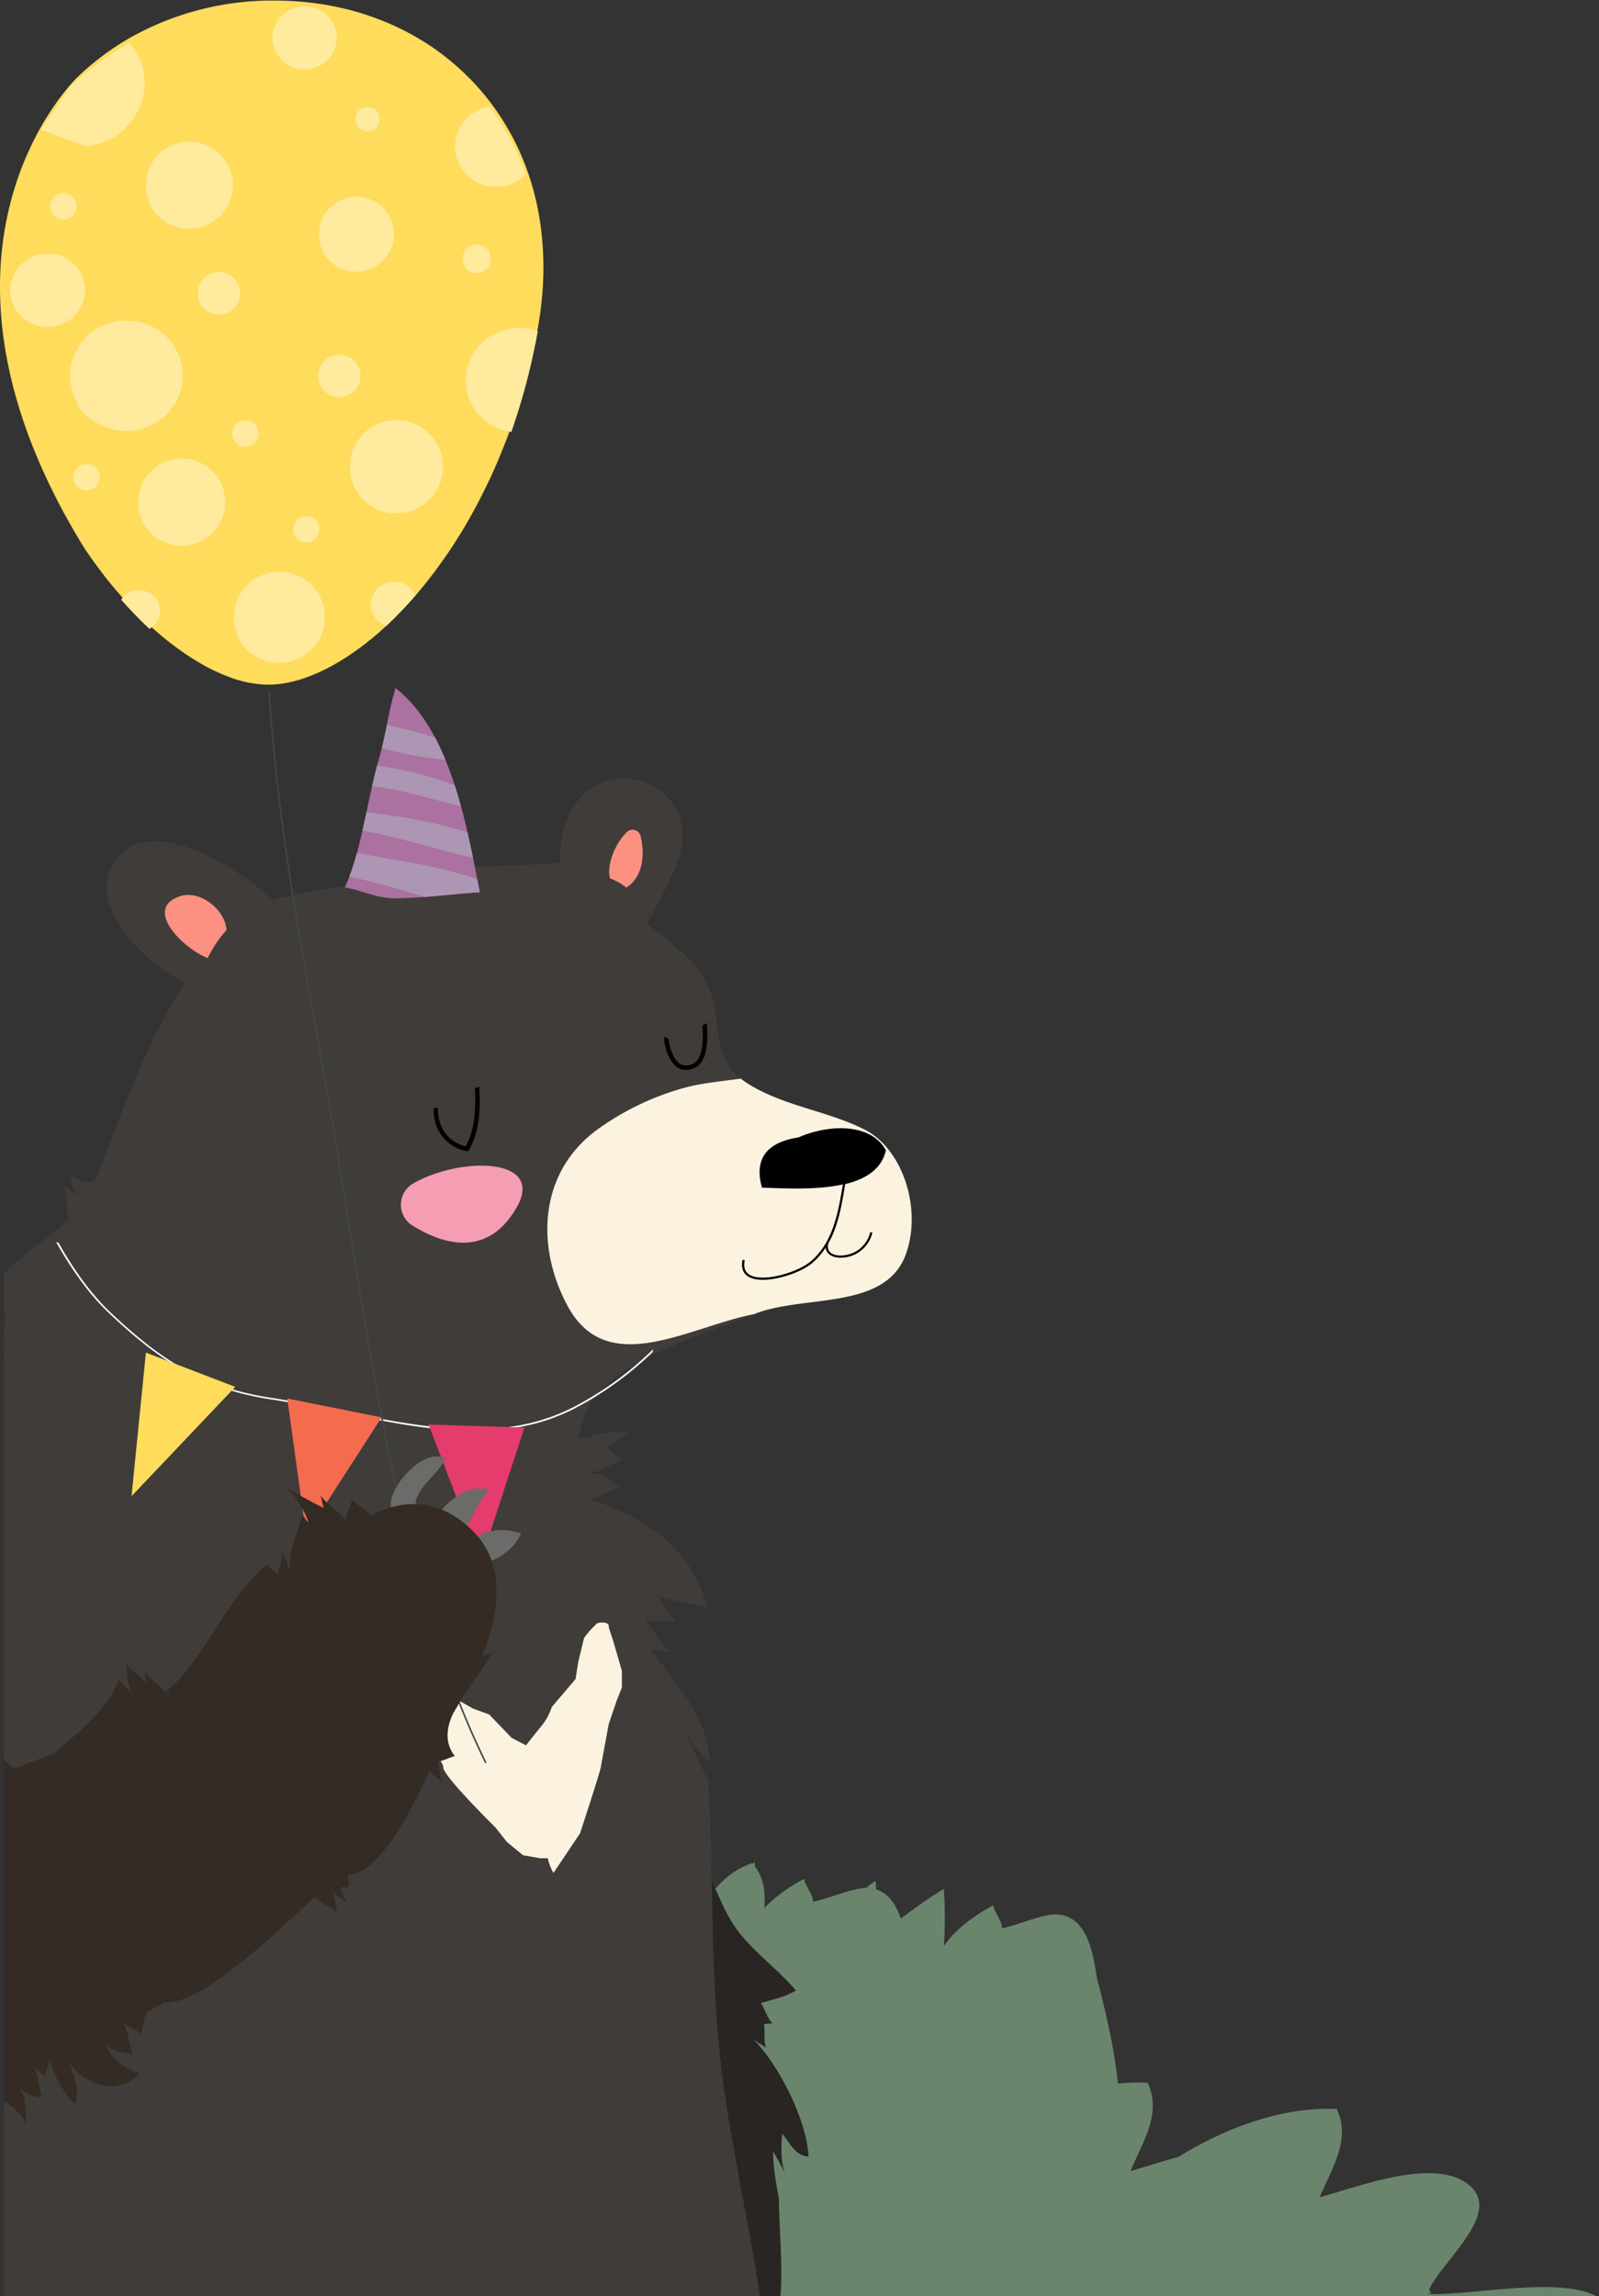 <svg xmlns="http://www.w3.org/2000/svg" viewBox="0 0 634 910" width="634" height="910"><rect x="0" y="0" width="634" height="910" fill="#333333" stroke="none"/><defs><style>.cls-1{fill:#6a856b;}.cls-2{fill:#282523;}.cls-3{fill:#3f3c3a;}.cls-4{fill:#fc9181;}.cls-5{fill:#fbf3df;}.cls-6{fill:#f59db2;}.cls-7{fill:#ab71a0;}.cls-8{fill:#ac96b3;}.cls-9{fill:#fff;}.cls-10{fill:#ffdc5c;}.cls-11{fill:#f46b4f;}.cls-12{fill:#e43c6c;}.cls-13{fill:#ffea9d;}.cls-14{fill:#3e484a;}.cls-15{fill:#6b6b6a;}.cls-16{fill:#332b24;}</style></defs><g id="menu01"><path id="草後" class="cls-1" d="M154.49,909h79.87l-.46,1H633c-.51-.25-1-.5-1.58-.74-15.45-6.62-47.57.31-65.45-.08L566,909h1.4c-.22-.55-.47-1.09-.75-1.63,5.41-11.65,29.34-30.43,15.78-41.47s-42.81.39-59.18,4.91c4.89-11.75,12.49-22.74,6.77-35-22.14-1-44.64,7.82-62.82,19-7,1.92-13.65,4.11-18.94,5.57,4.89-11.75,12.48-22.74,6.77-35a81.33,81.33,0,0,0-11.78.36c-1.45-14.2-4.78-28.21-8.11-41-1.21-4.62-2-25-15.63-26-6.2-.45-16.65,4.59-22.24,5.41.11-3.07-3.21-6.42-3.42-9.05-8.66,4.53-15.78,10.4-19.61,16.17a170.55,170.55,0,0,0,0-22.72,192,192,0,0,0-17.06,11.85c-1.73-5.12-4.62-10-9.8-11.61,0-1.15-.11-2.29-.22-3.43-1.21.82-2.47,1.8-3.78,2.86-6.28.16-15.82,4.66-21.08,5.43.11-3.07-3.21-6.42-3.41-9.05a61.55,61.55,0,0,0-15.82,11.51c.32-5.72.06-11.62-3.74-16.36,0-.57,0-1.14-.08-1.7l-.93.55-.2-.21c-8.17,2.92-11.56,7.1-15.79,11.4-3.07,2.27-6.19,4.51-9.59,6.66-.61-7.06.11-14.45-.57-21.59-7.35,5-16.24,15.49-28.59,16.64-.56-5.14,0-10.4-.63-15.55-8.14,5-14.78,12.25-15.44,18.65.12-8.45,3-19.31-4.39-26.71-8.86,3.17-12.1,7.82-16.88,12.49C191,755.17,175,771.73,166.83,787.84c-11.06,21.84-1.68,44.5.12,66.6.76,9.31,5.55,24.46-2.36,32.79Z"/><g id="熊"><path class="cls-2" d="M308.85,871.3c-1.18-6.22-2.38-12.57-2.29-18.71,1.24,2.47,3.58,5.95,4.69,9.11-1.72-5.17-1.55-10.75-1.13-16.16,3.4,4.23,5.21,8.77,10.47,9.13-.69-14.66-12-36.79-22.22-46.83,1.61,1.58,3.89,2.49,5.42,3.67-1.18-2.74-.29-6.43-.87-9.33,1.15-.22,2.17-.14,3.33-.35-1.92-1.75-3.28-6.26-4.56-8,4.79-1.47,9.75-2.47,13.89-5-6.8-8-15.64-14.38-22.2-22.53-7.65-9.51-10.16-21.72-17-31.52l-4.93-1.41c10.8,13.68,8.24,49.63,9.76,63.58,2.52,23.11,2.54,46,5.73,69.23,1.75,12.66-.25,30.87,3.2,43.79h19.31C310.48,897,308.8,881.72,308.85,871.3Z"/><path class="cls-3" d="M292.9,862.33c-.32-1.8-.65-3.6-1-5.4-2.65-14.8-5.2-29.65-6.69-44.62-3.35-33.69-2.44-67.61-4.12-101.4-.1-1.78-.2-3.56-.31-5.35q-3.9-8.05-7.77-16.12a31.26,31.26,0,0,0-.61-3.2c2,6.48,5.34,7.7,8.83,12.54.12-11.07-5.15-20.61-11.59-29.66-3.72-5.24-7.82-10.31-11.5-15.42,2.06.48,5.54.59,7.75,1-4.21-3.43-6.64-8.79-10.14-12.59,3.51.77,8.53-.26,12.4.74-3-2.71-5.11-7.73-7.53-10.2,6.38,1.67,13.39,3.13,19.69,4.1-6.55-24-24.38-35.1-46.32-42.62,4.17-.67,8-3.69,11.89-4.67-4.82-2.88-4.18-5-11.68-5.74,4.63-1,9-4,13.32-5.34-4.38-1.19-4.66-3.28-7.16-4.83,3.33-1.71,5.9-4.33,9.23-5.86-6.37-1-13.92,1.19-20.36,2.69a56.68,56.68,0,0,1,2.3-8.84c7.46-21.51,48.31-33,67.4-40.79,19.33-7.9,52.06-1.18,60.21-23.74,6.56-18.17-1.44-41.56-16.08-49.17s-31.52-9.26-46-18a30.77,30.77,0,0,1-3.43-2.41c-14.33-11.78-4.43-29.4-18-45-4.39-5.07-19.1-16.28-19.1-16.28s8-14.31,11.39-22.58c16.23-39.34-46.74-52.85-45.77-1.74-19,1.77-38.31.8-56.54,4.19-17.71,3.28-58.16,9.67-57.2,10.76-11.22-10.61-48.61-36.24-62.82-15.53-12.4,18.1,13.69,41.9,27.87,48.12-15.3,23.25-25,50.77-35.3,77.87l-.11-.08c-.19.11-2.88,3.37-10.55-1.6.71,2.62,1.33,5.57,2.78,8.07-1.44-.89-3-3.48-5.1-3.06,2.05,4.36.7,8.3,2.09,12.76-8.11,7-17.87,13.65-25.78,21.46v14.51a12.1,12.1,0,0,1,0,7.4v8.72c.7.16,1.4.29,2.1.4a14,14,0,0,1-2.1.1V910H301.31c-.06-.45-.12-.91-.19-1.36C298.93,893.12,295.67,877.76,292.9,862.33Z"/><path class="cls-4" d="M82.36,379.72a46.68,46.68,0,0,1,7.44-11.1c-.35-7.86-10.31-16.07-18.33-13.46C56.58,360,72.39,375.77,82.36,379.72Z"/><path class="cls-4" d="M248.55,329.74c-5.38,5.23-8,14.11-6.69,18.35a23.89,23.89,0,0,1,6.44,3.66c6.31-3.85,7.67-12.54,5.66-20.5A3.25,3.25,0,0,0,248.55,329.74Z"/><path class="cls-5" d="M359.17,497.06C351,519.62,318.29,512.9,299,520.8c-25.78,4.92-58.3,26-74-3.35-13.11-24.53-10.71-53.43,11.9-69.84a107.75,107.75,0,0,1,35-16.65c6.19-1.68,14.25-2.44,21.85-3.5a30.77,30.77,0,0,0,3.43,2.41c14.46,8.76,31.43,10.45,46,18S365.73,478.89,359.17,497.06Z"/><path d="M316.54,450.78c-9.49,1.44-18.33,6.15-14.41,19.91,7.76.16,21.16,1.13,32.07-1.3-1.24,7.44-2.53,15-5.8,21.51-.15.27-.28.53-.4.78a28,28,0,0,1-6.55,8.22c-5,4.28-18.92,8.51-24.27,5.29-1.85-1.12-2.48-3.06-1.88-5.79l-.86-.19c-.86,3.9.77,5.81,2.29,6.73,2.49,1.5,6.59,1.54,10.87.73,5.55-1.05,11.4-3.54,14.42-6.1a28.21,28.21,0,0,0,5.37-6.14,3.66,3.66,0,0,0,.61,1.82c1.21,1.8,4.13,2.57,7.43,2l.08,0a12.89,12.89,0,0,0,10.39-9.75l-.85-.2a12,12,0,0,1-9.71,9.09l-.06,0c-3,.54-5.54-.08-6.55-1.6a3.65,3.65,0,0,1,0-3.62c.17-.3.33-.61.49-.93.06-.1.12-.21.19-.31l0,0c3.21-6.58,4.48-14.2,5.72-21.67v0c8-1.95,14.47-5.85,16.12-13.42C345,444.66,328,445.71,316.54,450.78Z"/><path d="M188.29,431.15c.4,8,.15,16.31-3.61,23.16-6.92-1.57-11.4-7.74-11-15.2L172,439c-.5,8.6,4.85,15.66,13,17.17l.61.11.31-.53c4.35-7.47,4.59-16.48,4.14-25Z"/><path d="M278.56,406.31c.38,6.52,0,13.42-3.7,15.23-2.07,1-3.81,1-5.31,0-3.43-2.29-4.56-9.2-4.5-10.15a.79.79,0,0,1-.06.23l-1.6-.73c-.34.75.42,3.87.65,4.66a15.11,15.11,0,0,0,3.49,6.6,6.27,6.27,0,0,0,5.73,1.75,9.66,9.66,0,0,0,2.37-.81c4.76-2.33,5.14-10.21,4.65-17.57C279.71,405.81,279.14,406.07,278.56,406.31Z"/><path class="cls-6" d="M163.87,469a9.71,9.71,0,0,0-.38,16.66c11.12,6.95,29.45,13.59,41.34-7.09C216.37,458.5,182.54,458.31,163.87,469Z"/><path class="cls-5" d="M148.23,661.31l14.71,22.76,3,6.42s9.81,6.42,9.81,9.92,20.65,23.78,20.65,23.78L201,730l6.41,5.26,6.79,1.16h3a19,19,0,0,0,2.26,5.84L230,726.52s7.86-23.92,8.24-26.25,3.13-17.07,3.13-17.07L244.5,674l2.08-5.26v-6.56l-3.3-11.38L241.39,645c.38-2.91-4.52-1.75-4.52-1.75a37.68,37.68,0,0,0-5.28,5.84l-2.27,9.34-1.13,7-9.43,11.09a22.74,22.74,0,0,1-4.15,7.58l-3.77,4.67-2.26,2.92-5.66-2.92-9-9.34-6.41-2.33L180.29,673l-4.52-7.58-2.27-2.34-5.28-2.33-7.54,1.75-6.41,1.75a8.58,8.58,0,0,1-3.4-1.75A4,4,0,0,0,148.23,661.31Z"/><path class="cls-7" d="M190.24,353.58c-7.32.46-14.55,1.32-21.81,1.88-3.92.31-7.85.53-11.8.54-7.51,0-13.59-3.34-19.9-4.28.63-1.35,1.22-2.77,1.77-4.23,1.13-3,2.12-6.11,3-9.39.79-2.89,1.51-5.87,2.2-8.88.55-2.41,1.07-4.85,1.58-7.27.74-3.49,1.47-6.95,2.22-10.32.63-2.83,1.29-5.58,2-8.2.25-.91.5-1.81.75-2.68.41-1.4.78-2.81,1.13-4.22.75-3,1.37-6.14,2-9.21a148.83,148.83,0,0,1,3.44-14.63c6.47,5,11.58,11.88,15.7,19.67,1.49,2.82,2.85,5.76,4.09,8.78,1.36,3.28,2.58,6.67,3.7,10.1.88,2.71,1.69,5.46,2.44,8.21,1,3.51,1.84,7,2.63,10.49s1.5,6.8,2.17,10.08c.6,2.92,1.16,5.77,1.69,8.51C189.58,350.26,189.91,352,190.24,353.58Z"/><path class="cls-8" d="M176.61,301.14a158,158,0,0,1-25.22-4.61c.75-3,1.37-6.14,2-9.21a171.28,171.28,0,0,1,19.14,5C174,295.18,175.37,298.12,176.61,301.14Z"/><path class="cls-8" d="M182.75,319.45c-9.91-2.1-20.16-5.59-29.54-7.1-1.76-.29-3.68-.51-5.69-.72.63-2.83,1.29-5.58,2-8.2a141.6,141.6,0,0,1,30.8,7.81C181.19,314,182,316.7,182.75,319.45Z"/><path class="cls-8" d="M187.55,340c-14.5-3.35-29.14-8.25-43.83-10.8.55-2.41,1.07-4.85,1.58-7.27,13.47,1.55,27.65,3.79,40.08,8C186.17,333.36,186.88,336.74,187.55,340Z"/><path class="cls-8" d="M190.24,353.58c-7.32.46-14.55,1.32-21.81,1.88-10-2.9-20-6.09-29.93-8,1.13-3,2.12-6.11,3-9.39,15.62,3,32.76,5,47.72,10.43C189.58,350.26,189.91,352,190.24,353.58Z"/><path class="cls-9" d="M228.31,557.17a77,77,0,0,1-26.81,8.36,128.65,128.65,0,0,1-31.29-.27c-6.39-.74-12.84-1.8-19.27-3-5.44-1-10.88-2.13-16.28-3.23-6.8-1.4-13.76-2.82-20.65-4-2.35-.41-4.68-.8-7-1.15l-.3-.05a107.48,107.48,0,0,1-14.38-3.18,94.77,94.77,0,0,1-22.62-10c-9.11-5.53-17.42-12.51-26.1-20.74-7.36-7-14.19-16.4-20.45-27.46l-.86-.13c6.64,11.79,13.61,21.19,20.83,28,8.73,8.29,16.18,14.36,23.5,19.11,1.65,1.07,3.28,2.06,4.93,3a95.85,95.85,0,0,0,20.29,8.72,108.8,108.8,0,0,0,15.06,3.35c2.38.36,4.78.76,7.19,1.18,6.81,1.2,13.7,2.61,20.42,4,5.3,1.09,10.67,2.18,16,3.19q5.59,1,11.2,1.93c2.92.44,5.82.84,8.72,1.18,4.21.48,8.4.83,12.53,1a107.67,107.67,0,0,0,22.18-1.3,77,77,0,0,0,23.48-7.91,132.72,132.72,0,0,0,30.14-21.93l.17-1.11A131.78,131.78,0,0,1,228.31,557.17Z"/><polygon class="cls-10" points="52.15 592.95 57.85 536.04 93.28 549.63 52.15 592.95"/><polygon class="cls-11" points="121.37 608.15 113.9 554.23 151.29 561.71 121.37 608.15"/><polygon class="cls-12" points="190.64 618.67 169.94 564.55 207.96 565.74 190.64 618.67"/><path class="cls-10" d="M33.38,217.13c.38.63.82,1.22,1.24,1.82l1.07,1.53q2.46,3.53,5,6.84c1,1.32,2,2.62,3.08,3.88.7.87,1.41,1.73,2.13,2.57l1.16,1.35a157.22,157.22,0,0,0,11.13,11.64c.08.08.16.17.25.25l1.52,1.4.67.61c1.33,1.19,2.66,2.35,4,3.45.88.73,1.75,1.43,2.62,2.12l1.34,1a103.27,103.27,0,0,0,11.16,7.46,73.36,73.36,0,0,0,11.91,5.54,45,45,0,0,0,14.73,2.75c11.67,0,25.67-6,39.74-17.25,1-.8,2-1.62,3-2.46q2.06-1.77,4.09-3.66l1.18-1.11.29-.27c1.73-1.66,3.46-3.4,5.17-5.21.28-.29.56-.58.83-.88q1.84-2,3.67-4.06l.41-.48q1.65-1.92,3.3-3.94,2.7-3.31,5.32-6.89t5-7.09l1.34-2.05c.27-.4.52-.8.78-1.21.9-1.39,1.78-2.82,2.66-4.27.74-1.21,1.47-2.45,2.19-3.7A225.21,225.21,0,0,0,200,176.28c.81-2.05,1.59-4.12,2.36-6.23q2.26-6.27,4.26-12.87,3.51-11.56,6.06-24.14c.19-1,.38-1.94.55-2.9,4.13-22.91,2.36-43.92-4-62.06a100.69,100.69,0,0,0-14.41-27c-.68-.9-1.37-1.79-2.07-2.66a98.25,98.25,0,0,0-10.06-10.73A100.81,100.81,0,0,0,171,18.42a104.19,104.19,0,0,0-12.25-7.06,108.38,108.38,0,0,0-24.57-8.47h0c-2.4-.52-4.83-1-7.3-1.34-2.21-.32-4.43-.6-6.69-.81h0c-2.46-.22-5-.38-7.46-.45-1.28,0-2.56-.07-3.84-.07A115.24,115.24,0,0,0,52.54,14.42,105.22,105.22,0,0,0,30.67,30.63S-40.11,97.84,33.38,217.13Z"/><path class="cls-13" d="M138.92,187.67a18.46,18.46,0,1,1,20.52,15.59A18.22,18.22,0,0,1,138.92,187.67Z"/><path class="cls-13" d="M78.5,117.5a8.43,8.43,0,1,1,9.37,7.12A8.3,8.3,0,0,1,78.5,117.5Z"/><path class="cls-13" d="M55,201.54a17.25,17.25,0,1,1,19.18,14.58A17,17,0,0,1,55,201.54Z"/><path class="cls-13" d="M126.65,95a14.85,14.85,0,1,1,16.51,12.55A14.66,14.66,0,0,1,126.65,95Z"/><path class="cls-13" d="M4.1,116.87a14.64,14.64,0,0,1,13-16.16,14.47,14.47,0,1,1,3.56,28.71A14.67,14.67,0,0,1,4.1,116.87Z"/><path class="cls-13" d="M34.75,57.9c14.07-1.74,24.1-14.26,22.4-28a24.41,24.41,0,0,0-5.75-13,129.68,129.68,0,0,0-23.15,17L16.11,51.52C17.45,51.57,33.37,58.06,34.75,57.9Z"/><path class="cls-13" d="M141,48A4.82,4.82,0,1,1,146.39,52,4.77,4.77,0,0,1,141,48Z"/><path class="cls-13" d="M92.94,247.29A18.06,18.06,0,1,1,113,262.54,17.82,17.82,0,0,1,92.94,247.29Z"/><path class="cls-13" d="M58,75.91A17.25,17.25,0,1,1,77.18,90.49,17,17,0,0,1,58,75.91Z"/><path class="cls-13" d="M108.05,16.58a12.84,12.84,0,0,1,25.48-3.14,12.84,12.84,0,0,1-25.48,3.14Z"/><path class="cls-13" d="M183.46,103.4a5.62,5.62,0,1,1,6.25,4.75A5.55,5.55,0,0,1,183.46,103.4Z"/><path class="cls-13" d="M180.52,60A16.21,16.21,0,0,1,194,42.26a100.78,100.78,0,0,1,14.66,26.9,16.64,16.64,0,0,1-9.81,4.78A16.25,16.25,0,0,1,180.52,60Z"/><path class="cls-13" d="M52.75,170.7c12.31-1.52,21.09-12.47,19.6-24.47s-12.67-20.5-25-19c-7.25.9-13.28,4.41-17.1,11.85-2.83,5.51-4.05,11.73.4,21C33.59,166.25,43.59,171.83,52.75,170.7Z"/><path class="cls-13" d="M126.21,150.23a8.43,8.43,0,1,1,9.36,7.12A8.3,8.3,0,0,1,126.21,150.23Z"/><path class="cls-13" d="M48.06,237.66a8.44,8.44,0,0,1,6-3.71,8.33,8.33,0,0,1,9.37,7.12,8.21,8.21,0,0,1-4.18,8.14A156.49,156.49,0,0,1,48.06,237.66Z"/><path class="cls-13" d="M184.78,153.27a21,21,0,0,1,18.56-23.16,21.57,21.57,0,0,1,9.9,1.07c-.17,1-.35,1.93-.53,2.91q-2.42,12.58-5.82,24.18-1.94,6.63-4.15,12.92A20.85,20.85,0,0,1,184.78,153.27Z"/><path class="cls-13" d="M116.28,210.54a5.22,5.22,0,1,1,5.8,4.41A5.15,5.15,0,0,1,116.28,210.54Z"/><path class="cls-13" d="M92.18,172.54A5.22,5.22,0,1,1,98,177,5.15,5.15,0,0,1,92.18,172.54Z"/><path class="cls-13" d="M29.14,189.88a5.22,5.22,0,1,1,5.8,4.41A5.14,5.14,0,0,1,29.14,189.88Z"/><path class="cls-13" d="M20,82.5a5.22,5.22,0,1,1,5.8,4.4A5.15,5.15,0,0,1,20,82.5Z"/><path class="cls-13" d="M147.09,240.63a9.11,9.11,0,0,1,8-10.06,9.22,9.22,0,0,1,9.63,5.43l-.41.48q-1.83,2.09-3.67,4.06c-.27.3-.55.59-.83.88-1.71,1.81-3.44,3.55-5.17,5.21l-.29.27L153.22,248A9,9,0,0,1,147.09,240.63Z"/><path class="cls-14" d="M138.67,485.14c-2.25-14.16-4.38-27.52-6.61-40.63-2.08-12.2-4.31-24.61-6.47-36.61-7.84-43.61-15.92-88.59-18.56-134.24-.21,0-.41-.05-.61-.09,2.64,45.75,10.73,90.8,18.59,134.49,2.15,12,4.38,24.4,6.46,36.6,2.23,13.1,4.36,26.47,6.61,40.62,11.4,71.67,24.26,152.47,54.32,213.6a5.45,5.45,0,0,1,.46-.5C162.89,637.39,150.05,556.71,138.67,485.14Z"/><path class="cls-15" d="M158.8,597.44a8.44,8.44,0,0,1-1.82,3c-8.18-5.26,10-28,19.6-22.39-2.68,5.81-8.75,9.29-11.44,15.78-1.1,2.65,1.48,5.7-1.68,8.2-3.47,2.76-6-1.8-5.51-3.07Z"/><path class="cls-15" d="M174.5,607.12c-8.12-1.77,8.07-21.28,19.36-16.49-8.24,8.1-9,27.06-23.28,16.14.76-.69,1.18-.15,2.31-.54Z"/><path class="cls-15" d="M183.28,616c3.4-9.23,14.75-11.53,23.26-8.27-3.54,8.93-17.38,15.92-26.38,10.43.22-.89.83-1.44,1.09-2.28Z"/><path class="cls-16" d="M10.1,841.54c.54-5,0-10-2.25-14.21A11.06,11.06,0,0,0,16.6,831c-1-3.07-1.74-9.79-3.4-12.15,1.46,1.34,3.07,2.65,4.54,4,.58-3.29,2.41-4.7,1.51-9.1a39,39,0,0,0,10.57,20.2c1.9-5.22-.41-11.53-2.69-17,6.41,9.53,19.6,14,28.09,4.83-6-2.33-11.84-6-13.49-12.2,4.21,4.69,5.68,3,10.91,4.63-1.09-3.19-1.93-9.34-3.87-13l.1,0c2.3,2.55,4.6,2.88,7.11,4.86a59.89,59.89,0,0,1,2.17-8.63c2.13-1.09,4.52-2.45,7.08-4,15.44,1.85,50.44-33.79,59.67-41.65,2.42,2.62,6.85,4.12,8.91,6.38-.93-2.28-1-6-1.94-8.59,1.69,2,4,2.93,5.66,4.46-.86-1.87-2.18-3.59-2.25-5.77.62-1.2,2.54.83,2.84-1,.47-1.74-.49-2.75.07-4.47,13.05.11,26.67-29.39,32.13-40.94,1.47,1.72,4.18,3.23,5.54,5-1.76-2.75-1.51-6.36-2.31-8.73,2.11-.15,5.44-2,6.79-2.14-4.08-5.35-3.36-11.12-.72-16.87,1.44-2.39,2.82-4.78,4.12-7.16,4-6.07,8.94-11.93,11.2-17.05-1.29.53-2.58,1.1-3.87,1.68,7.93-19.79,8.8-38.07-4.2-50.45s-26.69-12.17-39.75-5.66c-2.52-2.1-5.13-4.1-7.62-6.15-.09,1.29-2.47,6.53-2.51,8-2.83-3.38-7.16-6.13-9.86-9.56.33,1.45.86,3.22,1.19,4.84a152.41,152.41,0,0,1-15.07-8.44,37.6,37.6,0,0,1,9.11,14.16c-1-.72-1.53-2.07-2.46-2.86-2,7.12-5.65,14.19-4.87,22.6-.68-2.8-2.45-5.77-3.24-8.54.49,3.89-1.36,7.08-1.76,9.46-1.23-1.34-3-2.63-4.33-3.92-16.82,14.31-24.2,37.41-40.11,50.54-2.24-2.91-6.44-5.06-8.24-8.43,0,1.58.32,3.1.43,4.66-2-2.48-5.52-4.63-7.58-7.16a32.1,32.1,0,0,0,2.18,12.13c-1.47-2.54-3.39-3.85-5.33-6.34-2.7,9.78-14.9,20.55-25.77,29.45C16.07,696.93,10.78,699,5.47,701a33.62,33.62,0,0,1-3.92-3.49V832.9A17.3,17.3,0,0,1,10.1,841.54Z"/></g></g></svg>
